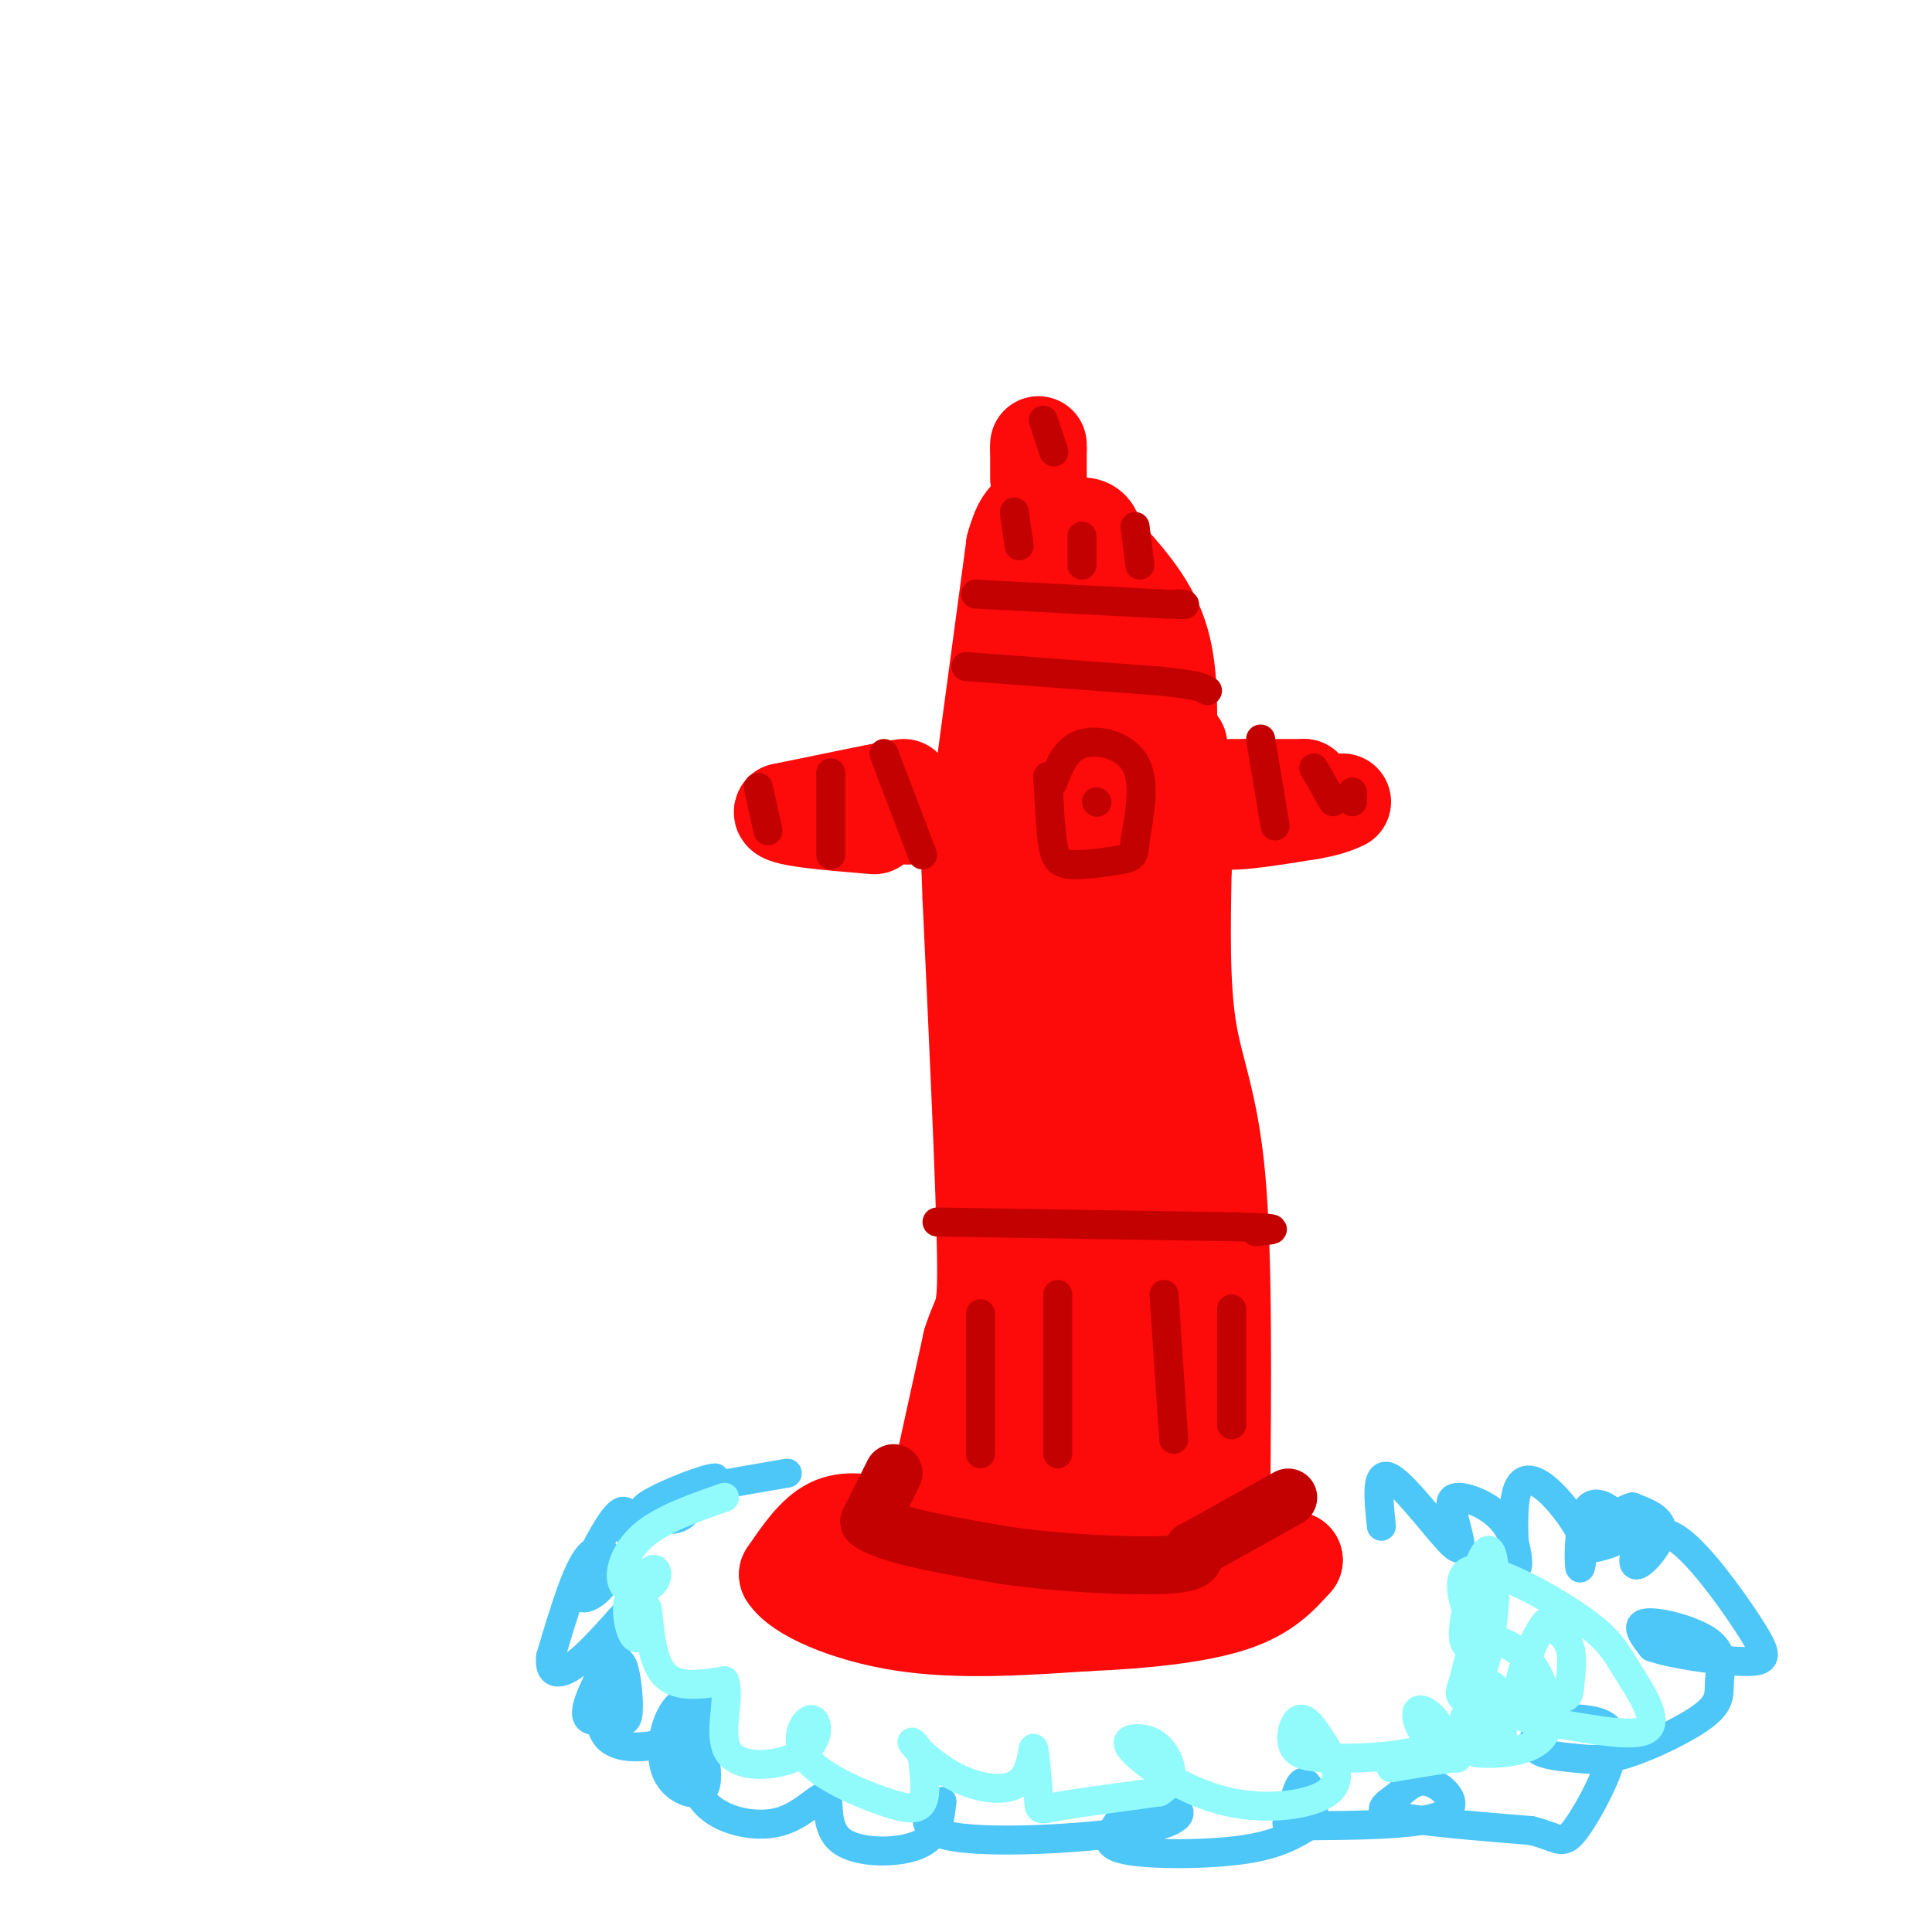 <svg viewBox='0 0 400 400' version='1.1' xmlns='http://www.w3.org/2000/svg' xmlns:xlink='http://www.w3.org/1999/xlink'><g fill='none' stroke='rgb(253,10,10)' stroke-width='20' stroke-linecap='round' stroke-linejoin='round'><path d='M183,316c-3.833,-0.833 -7.667,-1.667 -11,0c-3.333,1.667 -6.167,5.833 -9,10'/><path d='M163,326c2.244,3.778 12.356,8.222 24,10c11.644,1.778 24.822,0.889 38,0'/><path d='M225,336c12.000,-0.489 23.000,-1.711 30,-4c7.000,-2.289 10.000,-5.644 13,-9'/><path d='M268,323c-8.500,-2.000 -36.250,-2.500 -64,-3'/><path d='M204,320c-12.167,-0.500 -10.583,-0.250 -9,0'/><path d='M195,320c-2.167,0.167 -3.083,0.583 -4,1'/><path d='M192,319c0.000,0.000 9.000,-41.000 9,-41'/><path d='M201,278c2.200,-7.089 3.200,-4.311 3,-18c-0.200,-13.689 -1.600,-43.844 -3,-74'/><path d='M201,186c-0.500,-12.833 -0.250,-7.917 0,-3'/><path d='M253,311c0.222,-25.578 0.444,-51.156 -1,-67c-1.444,-15.844 -4.556,-21.956 -6,-31c-1.444,-9.044 -1.222,-21.022 -1,-33'/><path d='M245,180c-5.500,-4.500 -18.750,0.750 -32,6'/><path d='M213,186c-6.333,20.667 -6.167,69.333 -6,118'/><path d='M207,304c-1.111,19.244 -0.889,8.356 6,4c6.889,-4.356 20.444,-2.178 34,0'/><path d='M247,308c3.631,-7.024 -4.292,-24.583 -7,-45c-2.708,-20.417 -0.202,-43.690 0,-55c0.202,-11.310 -1.899,-10.655 -4,-10'/><path d='M236,198c-1.833,15.167 -4.417,58.083 -7,101'/><path d='M229,299c-4.592,-4.895 -12.571,-67.632 -11,-76c1.571,-8.368 12.692,37.632 17,59c4.308,21.368 1.802,18.105 0,19c-1.802,0.895 -2.901,5.947 -4,11'/><path d='M231,312c-1.956,-6.911 -4.844,-29.689 -6,-51c-1.156,-21.311 -0.578,-41.156 0,-61'/><path d='M225,200c-1.000,-12.500 -3.500,-13.250 -6,-14'/><path d='M219,186c3.867,-3.378 16.533,-4.822 20,-6c3.467,-1.178 -2.267,-2.089 -8,-3'/><path d='M231,177c-7.067,-0.956 -20.733,-1.844 -22,-3c-1.267,-1.156 9.867,-2.578 21,-4'/><path d='M230,170c5.167,-0.667 7.583,-0.333 10,0'/><path d='M188,169c0.000,0.000 70.000,-6.000 70,-6'/><path d='M203,165c0.000,0.000 7.000,-52.000 7,-52'/><path d='M210,113c2.500,-9.190 5.250,-6.167 8,-5c2.750,1.167 5.500,0.476 7,1c1.500,0.524 1.750,2.262 2,4'/><path d='M227,113c2.844,3.200 8.956,9.200 12,16c3.044,6.800 3.022,14.400 3,22'/><path d='M242,151c1.533,4.089 3.867,3.311 0,3c-3.867,-0.311 -13.933,-0.156 -24,0'/><path d='M218,154c-3.511,-8.133 -0.289,-28.467 3,-33c3.289,-4.533 6.644,6.733 10,18'/><path d='M231,139c1.822,6.000 1.378,12.000 0,13c-1.378,1.000 -3.689,-3.000 -6,-7'/><path d='M215,99c0.000,0.000 0.000,-6.000 0,-6'/><path d='M215,93c0.000,-1.167 0.000,-1.083 0,-1'/><path d='M184,166c0.000,0.000 -7.000,0.000 -7,0'/><path d='M177,166c2.244,-0.889 11.356,-3.111 10,-3c-1.356,0.111 -13.178,2.556 -25,5'/><path d='M162,168c-1.000,1.333 9.000,2.167 19,3'/><path d='M255,163c0.000,0.000 15.000,0.000 15,0'/><path d='M270,163c-0.689,0.489 -9.911,1.711 -14,3c-4.089,1.289 -3.044,2.644 -2,4'/><path d='M254,170c2.500,0.333 9.750,-0.833 17,-2'/><path d='M271,168c4.000,-0.667 5.500,-1.333 7,-2'/></g>
<g fill='none' stroke='rgb(195,1,1)' stroke-width='12' stroke-linecap='round' stroke-linejoin='round'><path d='M185,305c0.000,0.000 -5.000,10.000 -5,10'/><path d='M180,315c3.833,2.833 15.917,4.917 28,7'/><path d='M208,322c11.422,1.667 25.978,2.333 33,2c7.022,-0.333 6.511,-1.667 6,-3'/><path d='M247,321c4.000,-2.167 11.000,-6.083 18,-10'/><path d='M265,311c3.000,-1.667 1.500,-0.833 0,0'/></g>
<g fill='none' stroke='rgb(195,1,1)' stroke-width='6' stroke-linecap='round' stroke-linejoin='round'><path d='M203,272c0.000,0.000 0.000,29.000 0,29'/><path d='M219,268c0.000,0.000 0.000,33.000 0,33'/><path d='M241,268c0.000,0.000 2.000,30.000 2,30'/><path d='M255,271c0.000,0.000 0.000,24.000 0,24'/><path d='M194,253c0.000,0.000 62.000,1.000 62,1'/><path d='M256,254c11.000,0.333 7.500,0.667 4,1'/><path d='M218,162c1.311,-3.467 2.622,-6.933 6,-8c3.378,-1.067 8.822,0.267 11,4c2.178,3.733 1.089,9.867 0,16'/><path d='M235,174c-0.134,3.298 -0.469,3.544 -3,4c-2.531,0.456 -7.258,1.123 -10,1c-2.742,-0.123 -3.498,-1.035 -4,-4c-0.502,-2.965 -0.751,-7.982 -1,-13'/><path d='M217,162c-0.167,-2.167 -0.083,-1.083 0,0'/><path d='M227,166c0.000,0.000 0.100,0.100 0.1,0.1'/><path d='M183,156c0.000,0.000 8.000,21.000 8,21'/><path d='M172,160c0.000,0.000 0.000,17.000 0,17'/><path d='M157,163c0.000,0.000 2.000,9.000 2,9'/><path d='M261,153c0.000,0.000 3.000,18.000 3,18'/><path d='M272,159c0.000,0.000 4.000,7.000 4,7'/><path d='M280,164c0.000,0.000 0.000,2.000 0,2'/><path d='M200,138c0.000,0.000 40.000,3.000 40,3'/><path d='M240,141c8.333,0.833 9.167,1.417 10,2'/><path d='M202,123c0.000,0.000 38.000,2.000 38,2'/><path d='M240,125c7.000,0.333 5.500,0.167 4,0'/><path d='M211,113c0.000,0.000 -1.000,-7.000 -1,-7'/><path d='M224,117c0.000,0.000 0.000,-6.000 0,-6'/><path d='M236,117c0.000,0.000 -1.000,-8.000 -1,-8'/><path d='M216,87c0.000,0.000 2.000,6.000 2,6'/><path d='M218,93c0.333,1.000 0.167,0.500 0,0'/></g>
<g fill='none' stroke='rgb(77,198,248)' stroke-width='6' stroke-linecap='round' stroke-linejoin='round'><path d='M163,305c-10.333,1.756 -20.667,3.511 -24,5c-3.333,1.489 0.333,2.711 3,2c2.667,-0.711 4.333,-3.356 6,-6'/><path d='M148,306c-1.932,0.042 -9.760,3.146 -13,5c-3.240,1.854 -1.890,2.458 0,3c1.890,0.542 4.321,1.022 6,0c1.679,-1.022 2.606,-3.544 1,-4c-1.606,-0.456 -5.745,1.156 -8,3c-2.255,1.844 -2.628,3.922 -3,6'/><path d='M131,319c-0.574,-0.090 -0.510,-3.315 -1,-5c-0.490,-1.685 -1.535,-1.830 -4,2c-2.465,3.830 -6.352,11.635 -6,14c0.352,2.365 4.941,-0.709 6,-4c1.059,-3.291 -1.412,-6.797 -4,-4c-2.588,2.797 -5.294,11.899 -8,21'/><path d='M114,343c-0.495,4.226 2.268,4.291 7,0c4.732,-4.291 11.435,-12.939 11,-11c-0.435,1.939 -8.006,14.464 -10,20c-1.994,5.536 1.589,4.082 4,4c2.411,-0.082 3.649,1.209 4,-1c0.351,-2.209 -0.185,-7.917 -1,-10c-0.815,-2.083 -1.907,-0.542 -3,1'/><path d='M126,346c-1.363,3.272 -3.272,10.951 0,14c3.272,3.049 11.725,1.467 16,-1c4.275,-2.467 4.372,-5.818 3,-7c-1.372,-1.182 -4.213,-0.193 -6,3c-1.787,3.193 -2.520,8.590 -1,12c1.520,3.410 5.291,4.831 7,4c1.709,-0.831 1.354,-3.916 1,-7'/><path d='M146,364c-0.206,-2.224 -1.223,-4.283 -2,-4c-0.777,0.283 -1.316,2.910 -1,6c0.316,3.090 1.485,6.645 5,9c3.515,2.355 9.376,3.509 14,2c4.624,-1.509 8.013,-5.683 9,-5c0.987,0.683 -0.427,6.222 3,9c3.427,2.778 11.693,2.794 16,1c4.307,-1.794 4.653,-5.397 5,-9'/><path d='M195,373c-1.206,0.176 -6.719,5.115 1,7c7.719,1.885 28.672,0.715 39,-1c10.328,-1.715 10.033,-3.976 8,-5c-2.033,-1.024 -5.804,-0.810 -8,0c-2.196,0.810 -2.815,2.217 -4,4c-1.185,1.783 -2.934,3.942 2,5c4.934,1.058 16.553,1.017 24,0c7.447,-1.017 10.724,-3.008 14,-5'/><path d='M271,378c2.089,-3.204 0.311,-8.715 -1,-9c-1.311,-0.285 -2.154,4.657 -3,7c-0.846,2.343 -1.694,2.087 5,2c6.694,-0.087 20.929,-0.004 26,-2c5.071,-1.996 0.978,-6.071 -2,-7c-2.978,-0.929 -4.840,1.288 -7,3c-2.160,1.712 -4.617,2.918 0,4c4.617,1.082 16.309,2.041 28,3'/><path d='M317,379c5.818,1.399 6.362,3.397 9,0c2.638,-3.397 7.371,-12.189 8,-17c0.629,-4.811 -2.846,-5.640 -6,-6c-3.154,-0.360 -5.986,-0.251 -8,1c-2.014,1.251 -3.210,3.644 -2,5c1.210,1.356 4.827,1.677 8,2c3.173,0.323 5.901,0.650 11,-1c5.099,-1.650 12.568,-5.276 16,-8c3.432,-2.724 2.827,-4.544 3,-7c0.173,-2.456 1.123,-5.546 -2,-8c-3.123,-2.454 -10.321,-4.273 -13,-4c-2.679,0.273 -0.840,2.636 1,5'/><path d='M342,341c4.145,1.536 14.008,2.878 19,3c4.992,0.122 5.112,-0.974 2,-6c-3.112,-5.026 -9.455,-13.982 -14,-18c-4.545,-4.018 -7.290,-3.098 -9,-1c-1.710,2.098 -2.383,5.372 -1,5c1.383,-0.372 4.824,-4.392 5,-7c0.176,-2.608 -2.912,-3.804 -6,-5'/><path d='M338,312c-3.056,0.719 -7.695,5.015 -9,7c-1.305,1.985 0.725,1.659 3,1c2.275,-0.659 4.795,-1.651 4,-4c-0.795,-2.349 -4.906,-6.056 -7,-4c-2.094,2.056 -2.170,9.873 -2,12c0.170,2.127 0.585,-1.437 1,-5'/><path d='M328,319c-1.008,-2.768 -4.030,-7.186 -7,-10c-2.970,-2.814 -5.890,-4.022 -7,0c-1.110,4.022 -0.411,13.274 0,15c0.411,1.726 0.534,-4.074 -2,-8c-2.534,-3.926 -7.724,-5.979 -10,-6c-2.276,-0.021 -1.638,1.989 -1,4'/><path d='M301,314c0.595,2.929 2.583,8.250 0,6c-2.583,-2.250 -9.738,-12.071 -13,-14c-3.262,-1.929 -2.631,4.036 -2,10'/></g>
<g fill='none' stroke='rgb(145,251,251)' stroke-width='6' stroke-linecap='round' stroke-linejoin='round'><path d='M150,310c-6.558,2.284 -13.116,4.568 -17,8c-3.884,3.432 -5.093,8.013 -4,10c1.093,1.987 4.486,1.381 6,0c1.514,-1.381 1.147,-3.537 0,-3c-1.147,0.537 -3.073,3.769 -5,7'/><path d='M130,332c-0.435,3.233 0.976,7.815 2,7c1.024,-0.815 1.660,-7.027 2,-6c0.340,1.027 0.383,9.293 3,13c2.617,3.707 7.809,2.853 13,2'/><path d='M150,348c1.380,3.568 -1.669,11.488 1,15c2.669,3.512 11.056,2.615 15,0c3.944,-2.615 3.446,-6.946 2,-7c-1.446,-0.054 -3.841,4.171 -1,8c2.841,3.829 10.919,7.262 16,9c5.081,1.738 7.166,1.782 8,0c0.834,-1.782 0.417,-5.391 0,-9'/><path d='M191,364c-0.800,-2.439 -2.799,-4.037 -2,-3c0.799,1.037 4.395,4.707 9,7c4.605,2.293 10.217,3.208 13,1c2.783,-2.208 2.736,-7.540 3,-7c0.264,0.540 0.840,6.953 1,10c0.160,3.047 -0.097,2.728 4,2c4.097,-0.728 12.549,-1.864 21,-3'/><path d='M240,371c3.704,-2.089 2.464,-5.810 1,-8c-1.464,-2.190 -3.153,-2.849 -5,-3c-1.847,-0.151 -3.852,0.205 -1,3c2.852,2.795 10.562,8.027 19,10c8.438,1.973 17.603,0.686 21,-2c3.397,-2.686 1.024,-6.772 -1,-10c-2.024,-3.228 -3.699,-5.600 -5,-5c-1.301,0.600 -2.229,4.171 -1,6c1.229,1.829 4.614,1.914 8,2'/><path d='M276,364c6.181,0.163 17.633,-0.430 21,-3c3.367,-2.570 -1.352,-7.119 -3,-7c-1.648,0.119 -0.226,4.905 3,7c3.226,2.095 8.257,1.500 11,1c2.743,-0.500 3.200,-0.904 3,-4c-0.200,-3.096 -1.057,-8.885 -2,-9c-0.943,-0.115 -1.971,5.442 -3,11'/><path d='M306,360c-0.947,2.395 -1.815,2.883 1,3c2.815,0.117 9.313,-0.139 12,-3c2.687,-2.861 1.564,-8.329 0,-12c-1.564,-3.671 -3.567,-5.547 -6,-7c-2.433,-1.453 -5.294,-2.485 -7,-1c-1.706,1.485 -2.257,5.486 -3,8c-0.743,2.514 -1.677,3.541 2,4c3.677,0.459 11.965,0.350 16,0c4.035,-0.350 3.817,-0.940 4,-3c0.183,-2.060 0.767,-5.588 0,-8c-0.767,-2.412 -2.883,-3.706 -5,-5'/><path d='M320,336c-2.373,2.607 -5.807,11.624 -6,16c-0.193,4.376 2.854,4.112 9,5c6.146,0.888 15.389,2.927 18,1c2.611,-1.927 -1.411,-7.820 -4,-12c-2.589,-4.180 -3.746,-6.646 -10,-11c-6.254,-4.354 -17.607,-10.595 -22,-10c-4.393,0.595 -1.827,8.027 0,11c1.827,2.973 2.913,1.486 4,0'/><path d='M309,336c0.797,-4.520 0.791,-15.820 -1,-15c-1.791,0.820 -5.367,13.759 -5,18c0.367,4.241 4.676,-0.217 5,2c0.324,2.217 -3.338,11.108 -7,20'/><path d='M301,361c-0.511,3.689 1.711,2.911 0,3c-1.711,0.089 -7.356,1.044 -13,2'/></g>
</svg>